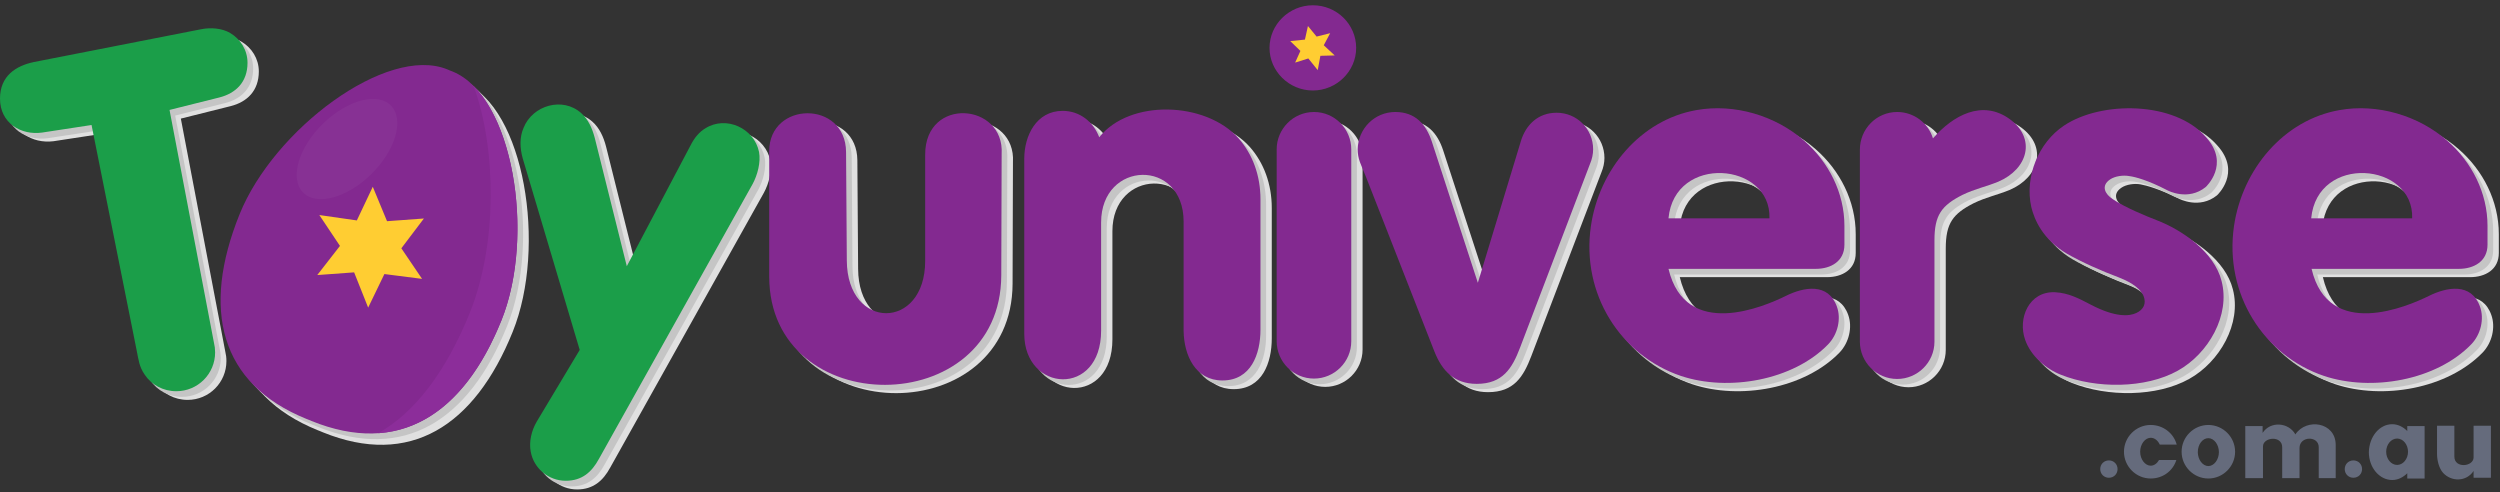 <svg width="442" height="87" viewBox="0 0 442 87" fill="none" xmlns="http://www.w3.org/2000/svg">
<rect x="0" y="0" width="442" height="87" fill="#333333" stroke="none"/>
<path fill-rule="evenodd" clip-rule="evenodd" d="M232.111 0.933C236.373 0.933 239.77 4.333 239.77 8.466C239.77 12.599 236.307 15.999 232.111 15.999C227.914 15.999 224.451 12.599 224.451 8.466C224.451 4.333 227.914 0.933 232.111 0.933Z" fill="#832990"/>
<path fill-rule="evenodd" clip-rule="evenodd" d="M231.244 4.601L232.776 6.467L235.174 5.867L234.042 8.001L235.973 9.801L233.442 9.867L232.976 12.401L231.311 10.334L228.98 11.067L229.912 9.001L228.114 7.267L230.711 7.001L231.244 4.601Z" fill="#FFCD32"/>
<path fill-rule="evenodd" clip-rule="evenodd" d="M54.135 40.468L62.661 39.534L64.26 31.268L69.322 38.001L77.248 35.334L73.984 43.134L80.245 48.734L71.72 49.734L70.055 58.001L64.992 51.068L57.066 53.801L60.396 46.068L54.135 40.468Z" fill="#E0E0E0"/>
<path fill-rule="evenodd" clip-rule="evenodd" d="M104.757 21.534C105.956 22.6 106.689 24.134 107.155 25.933L112.816 48.6L124.073 27.267C124.739 25.933 125.605 24.867 126.737 24.2C130.401 21.933 135.33 24.2 136.196 28.4C136.529 30.2 135.929 32.467 135.063 34.067L107.887 82.667C106.622 85 104.89 86.534 102.026 86.534C98.962 86.534 96.364 84.334 95.832 81.4C95.498 79.6 95.965 77.667 96.897 76.133L104.49 63.467L94.433 29.667C93.9 27.8 93.833 25.867 94.566 24.2C96.098 20.134 101.493 18.6 104.757 21.534Z" fill="#E0E0E0"/>
<path fill-rule="evenodd" clip-rule="evenodd" d="M151.582 28.333L151.715 47.533C151.782 59.933 165.57 59.933 165.57 47.6V28.8C165.57 18.466 179.624 19.666 179.091 28.666L179.024 50.133C178.958 75.933 137.994 75.933 137.994 50.333V28.2C137.994 19.4 151.515 19.2 151.582 28.333Z" fill="#E0E0E0"/>
<path fill-rule="evenodd" clip-rule="evenodd" d="M218.123 68.801C223.185 68.801 224.85 64.134 224.85 59.801V36.801C224.85 32.534 223.452 28.801 220.987 26.001C215.192 19.467 201.738 19.001 196.342 25.801C195.343 23.134 192.945 21.134 189.881 21.134C185.219 21.134 183.087 25.534 183.087 29.601V60.534C183.087 70.934 196.675 71.801 196.675 60.001V40.867C196.675 29.867 211.262 29.467 211.262 40.734V60.067C211.329 64.334 213.261 68.801 218.123 68.801Z" fill="#E0E0E0"/>
<path fill-rule="evenodd" clip-rule="evenodd" d="M234.308 21.267C237.972 21.267 240.903 24.267 240.903 27.867V61.8C240.903 65.467 237.905 68.4 234.308 68.4C230.645 68.4 227.714 65.4 227.714 61.8V27.867C227.714 24.267 230.645 21.267 234.308 21.267Z" fill="#E0E0E0"/>
<path fill-rule="evenodd" clip-rule="evenodd" d="M248.696 21.334C252.226 21.334 254.158 23.534 255.157 26.601L263.283 51.534L270.876 26.534C271.742 23.601 273.94 21.467 277.204 21.467C280.801 21.467 283.665 24.334 283.665 27.934C283.665 28.801 283.465 29.667 283.132 30.467L270.743 62.934C269.344 66.601 267.679 69.334 263.083 69.334C259.087 69.334 256.955 67.001 255.623 63.667L243.501 32.734C243.167 31.934 242.768 31.001 242.435 30.134C242.168 29.401 242.035 28.667 242.035 27.867C242.102 24.267 245.032 21.334 248.696 21.334Z" fill="#E0E0E0"/>
<path fill-rule="evenodd" clip-rule="evenodd" d="M296.986 40.066C298.052 28.666 315.17 30.133 314.837 40.066H296.986ZM296.986 49H323.03C325.694 49 328.092 47.666 328.092 44.733V41.4C328.092 35.533 325.294 30.133 321.031 26.4C315.903 21.866 308.576 19.733 301.915 20.933C292.057 22.666 284.73 31.4 283.265 41.467C281.533 53.467 288.527 64.333 299.184 67.933C307.577 70.733 319.033 68.733 325.228 62.333C326.893 60.6 327.559 57.867 326.76 55.666C325.228 51.4 320.898 52.2 317.701 53.8C314.038 55.666 300.05 61.8 296.986 49Z" fill="#E0E0E0"/>
<path fill-rule="evenodd" clip-rule="evenodd" d="M337.417 21.266C340.414 21.266 342.945 23.266 343.745 25.933C347.275 21.866 352.47 19 357.333 22.533C361.995 25.933 360.596 31.333 355.268 33.6C353.136 34.466 351.138 34.866 348.94 35.933C345.277 37.8 344.011 39.466 344.011 43.933V61.866C344.011 65.533 341.014 68.466 337.417 68.466C333.753 68.466 330.823 65.466 330.823 61.866V27.933C330.823 24.266 333.753 21.266 337.417 21.266Z" fill="#E0E0E0"/>
<path fill-rule="evenodd" clip-rule="evenodd" d="M385.241 35.132C385.241 35.132 388.838 37.066 391.969 34.532C391.969 34.532 396.365 30.532 392.035 25.732C386.507 19.332 373.518 19.266 366.924 23.666C362.395 26.666 359.93 32.732 361.129 38.066C361.662 40.266 363.127 43.799 367.457 46.332C370.121 47.866 373.785 49.466 376.649 50.532C377.848 50.999 380.246 52.066 380.978 53.799C381.511 55.133 380.978 56.199 379.713 56.799C378.447 57.399 375.983 57.599 371.653 55.332C369.588 54.266 367.79 53.266 365.326 53.133C360.73 52.932 358.665 57.732 360.064 61.599C361.063 64.399 363.66 66.666 366.391 67.732C372.586 70.199 381.311 70.199 387.04 66.999C392.435 63.999 396.365 57.199 394.766 51.133C393.501 46.066 387.839 42.132 383.31 40.399C381.578 39.732 377.648 38.132 375.516 36.666C374.184 35.799 373.385 34.332 375.05 33.199C375.916 32.599 377.381 32.399 378.447 32.599C379.513 32.799 381.778 33.399 385.241 35.132Z" fill="#E0E0E0"/>
<path fill-rule="evenodd" clip-rule="evenodd" d="M410.619 40.066C411.685 28.666 428.803 30.133 428.47 40.066H410.619ZM410.686 49H436.729C439.394 49 441.792 47.666 441.792 44.733V41.4C441.792 35.533 438.994 30.133 434.731 26.4C429.602 21.866 422.276 19.733 415.615 20.933C405.757 22.666 398.43 31.4 396.965 41.467C395.233 53.467 402.227 64.333 412.884 67.933C421.276 70.733 432.733 68.733 438.927 62.333C440.593 60.6 441.259 57.867 440.459 55.666C438.927 51.4 434.598 52.2 431.401 53.8C427.737 55.666 413.683 61.8 410.686 49Z" fill="#E0E0E0"/>
<path fill-rule="evenodd" clip-rule="evenodd" d="M103.758 21C104.957 22.067 105.689 23.601 106.156 25.401L111.817 48.067L123.074 26.734C123.74 25.401 124.606 24.334 125.738 23.667C129.402 21.401 134.331 23.667 135.197 27.867C135.53 29.667 134.93 31.934 134.064 33.534L106.888 82.134C105.623 84.467 103.891 86.001 101.027 86.001C97.963 86.001 95.365 83.8 94.832 80.867C94.499 79.067 94.966 77.134 95.898 75.6L103.491 62.934L93.434 29C92.901 27.134 92.834 25.201 93.567 23.534C95.099 19.601 100.494 18.067 103.758 21Z" fill="#C5C5C5"/>
<path fill-rule="evenodd" clip-rule="evenodd" d="M150.583 27.867L150.716 47.067C150.783 59.467 164.571 59.467 164.571 47.134V28.334C164.571 18.001 178.625 19.201 178.092 28.201L178.025 49.667C177.959 75.467 136.995 75.467 136.995 49.867V27.734C136.995 18.867 150.516 18.667 150.583 27.867Z" fill="#C5C5C5"/>
<path fill-rule="evenodd" clip-rule="evenodd" d="M217.124 68.266C222.186 68.266 223.851 63.6 223.851 59.266V36.266C223.851 32 222.453 28.266 219.988 25.466C214.193 18.933 200.738 18.466 195.343 25.266C194.344 22.6 191.946 20.6 188.882 20.6C184.22 20.6 182.088 25 182.088 29.066V60C182.088 70.4 195.676 71.266 195.676 59.466V40.333C195.676 29.333 210.263 28.933 210.263 40.2V59.533C210.33 63.8 212.262 68.266 217.124 68.266Z" fill="#C5C5C5"/>
<path fill-rule="evenodd" clip-rule="evenodd" d="M233.309 20.801C236.973 20.801 239.904 23.801 239.904 27.401V61.334C239.904 65.001 236.906 67.934 233.309 67.934C229.646 67.934 226.715 64.934 226.715 61.334V27.401C226.715 23.801 229.646 20.801 233.309 20.801Z" fill="#C5C5C5"/>
<path fill-rule="evenodd" clip-rule="evenodd" d="M247.697 20.801C251.227 20.801 253.159 23.001 254.158 26.067L262.284 51.001L269.877 26.001C270.743 23.067 272.941 20.934 276.205 20.934C279.802 20.934 282.666 23.801 282.666 27.401C282.666 28.267 282.466 29.134 282.133 29.934L269.744 62.401C268.345 66.067 266.68 68.801 262.084 68.801C258.088 68.801 255.956 66.467 254.624 63.134L242.502 32.201C242.168 31.401 241.769 30.467 241.436 29.601C241.169 28.867 241.036 28.134 241.036 27.334C241.103 23.734 244.033 20.801 247.697 20.801Z" fill="#C5C5C5"/>
<path fill-rule="evenodd" clip-rule="evenodd" d="M295.987 39.6C297.053 28.2 314.171 29.666 313.838 39.6H295.987ZM295.987 48.533H322.031C324.695 48.533 327.093 47.2 327.093 44.266V40.933C327.093 35.066 324.295 29.666 320.032 25.933C314.904 21.4 307.577 19.266 300.916 20.466C291.058 22.2 283.731 30.933 282.266 41C280.534 53 287.528 63.866 298.185 67.466C306.578 70.266 318.034 68.266 324.229 61.866C325.894 60.133 326.56 57.4 325.761 55.2C324.229 50.933 319.899 51.733 316.702 53.333C313.039 55.133 299.051 61.266 295.987 48.533Z" fill="#C5C5C5"/>
<path fill-rule="evenodd" clip-rule="evenodd" d="M336.418 20.8C339.416 20.8 341.947 22.8 342.746 25.467C346.276 21.401 351.472 18.534 356.334 22.067C360.997 25.467 359.598 30.867 354.269 33.134C352.138 34.001 350.14 34.401 347.941 35.467C344.278 37.334 343.013 39.001 343.013 43.467V61.401C343.013 65.067 340.015 68.001 336.418 68.001C332.755 68.001 329.824 65.001 329.824 61.401V27.467C329.824 23.8 332.755 20.8 336.418 20.8Z" fill="#C5C5C5"/>
<path fill-rule="evenodd" clip-rule="evenodd" d="M384.242 34.667C384.242 34.667 387.839 36.6 390.969 34.067C390.969 34.067 395.366 30.067 391.036 25.267C385.508 18.867 372.519 18.8 365.925 23.2C361.396 26.2 358.931 32.267 360.13 37.6C360.663 39.8 362.128 43.333 366.458 45.867C369.122 47.4 372.786 49 375.65 50.067C376.849 50.533 379.247 51.6 379.979 53.333C380.512 54.667 379.979 55.733 378.714 56.333C377.448 56.933 374.984 57.133 370.654 54.867C368.589 53.8 366.791 52.8 364.326 52.667C359.731 52.467 357.666 57.267 359.064 61.133C360.064 63.933 362.661 66.2 365.392 67.267C371.587 69.733 380.312 69.733 386.041 66.533C391.436 63.533 395.366 56.733 393.767 50.667C392.501 45.6 386.84 41.667 382.311 39.933C380.579 39.267 376.649 37.667 374.517 36.2C373.185 35.333 372.386 33.867 374.051 32.733C374.917 32.133 376.382 31.933 377.448 32.133C378.514 32.267 380.779 32.867 384.242 34.667Z" fill="#C5C5C5"/>
<path fill-rule="evenodd" clip-rule="evenodd" d="M409.62 39.6C410.685 28.2 427.804 29.666 427.471 39.6H409.62ZM409.686 48.533H435.73C438.394 48.533 440.792 47.2 440.792 44.266V40.933C440.792 35.066 437.995 29.666 433.732 25.933C428.603 21.4 421.276 19.266 414.615 20.466C404.757 22.2 397.43 30.933 395.965 41C394.233 53 401.227 63.866 411.884 67.466C420.277 70.266 431.733 68.266 437.928 61.866C439.593 60.133 440.259 57.4 439.46 55.2C437.928 50.933 433.598 51.733 430.401 53.333C426.738 55.133 412.684 61.266 409.686 48.533Z" fill="#C5C5C5"/>
<path fill-rule="evenodd" clip-rule="evenodd" d="M102.759 20C103.958 21.067 104.69 22.6 105.157 24.4L110.818 47.067L122.075 25.734C122.741 24.4 123.607 23.334 124.739 22.667C128.403 20.4 133.332 22.667 134.198 26.867C134.531 28.667 133.931 30.934 133.065 32.534L105.889 81.134C104.624 83.467 102.892 85 100.028 85C96.964 85 94.366 82.8 93.833 79.867C93.5 78.067 93.967 76.134 94.899 74.534L102.492 61.867L92.435 28.067C91.902 26.2 91.835 24.267 92.568 22.6C94.166 18.6 99.495 17.067 102.759 20Z" fill="#1B9E49"/>
<path fill-rule="evenodd" clip-rule="evenodd" d="M1.999 18.968C1.999 14.968 4.796 13.168 7.993 12.501L37.567 6.701C39.232 6.368 41.23 6.501 42.696 7.368C44.494 8.435 45.76 10.368 45.76 12.634C45.76 16.035 43.695 18.035 40.764 18.768L31.972 20.968L39.832 62.168C39.965 62.701 40.032 63.234 40.032 63.834C40.032 67.635 36.968 70.701 33.171 70.701C30.84 70.701 28.775 69.568 27.576 67.768C26.577 66.301 26.51 65.168 26.177 63.568L18.184 23.634L9.459 24.968C5.729 25.434 1.999 23.301 1.999 18.968Z" fill="#E0E0E0"/>
<path fill-rule="evenodd" clip-rule="evenodd" d="M1 18.434C1 14.434 3.797 12.634 6.994 11.967L36.568 6.167C38.233 5.834 40.231 5.967 41.697 6.834C43.495 7.9 44.761 9.834 44.761 12.1C44.761 15.5 42.696 17.5 39.765 18.234L30.973 20.434L38.833 61.634C38.966 62.167 39.032 62.7 39.032 63.3C39.032 67.1 35.968 70.167 32.172 70.167C29.841 70.167 27.776 69.034 26.577 67.234C25.578 65.767 25.511 64.634 25.178 63.034L17.185 23.1L8.46 24.434C4.73 24.967 1 22.767 1 18.434Z" fill="#C5C5C5"/>
<path fill-rule="evenodd" clip-rule="evenodd" d="M0 17.435C0 13.435 2.798 11.635 5.995 10.968L35.568 5.168C37.234 4.835 39.232 4.968 40.697 5.835C42.496 6.901 43.761 8.835 43.761 11.101C43.761 14.501 41.696 16.501 38.766 17.235L29.973 19.435L37.833 60.635C37.966 61.168 38.033 61.701 38.033 62.301C38.033 66.101 34.969 69.168 31.172 69.168C28.841 69.168 26.776 68.035 25.577 66.235C24.578 64.768 24.512 63.635 24.178 62.035L16.186 22.101L7.46 23.435C3.73 23.968 0 21.768 0 17.435Z" fill="#1B9E49"/>
<path fill-rule="evenodd" clip-rule="evenodd" d="M149.584 26.867L149.717 46.067C149.783 58.467 163.571 58.467 163.571 46.134V27.334C163.571 17.001 177.625 18.201 177.092 27.201L177.026 48.667C176.959 74.467 135.996 74.467 135.996 48.867V26.734C135.996 17.867 149.517 17.667 149.584 26.867Z" fill="#832990"/>
<path fill-rule="evenodd" clip-rule="evenodd" d="M216.125 67.266C221.187 67.266 222.852 62.6 222.852 58.266V35.266C222.852 31 221.454 27.266 218.989 24.466C213.194 17.933 199.739 17.466 194.344 24.266C193.345 21.6 190.947 19.6 187.883 19.6C183.221 19.6 181.089 24 181.089 28.066V59C181.089 69.4 194.677 70.266 194.677 58.466V39.333C194.677 28.333 209.264 27.933 209.264 39.2V58.533C209.331 62.8 211.329 67.266 216.125 67.266Z" fill="#832990"/>
<path fill-rule="evenodd" clip-rule="evenodd" d="M232.31 19.8C235.974 19.8 238.905 22.8 238.905 26.4V60.333C238.905 64 235.907 66.933 232.31 66.933C228.647 66.933 225.716 63.933 225.716 60.333V26.4C225.716 22.8 228.647 19.8 232.31 19.8Z" fill="#832990"/>
<path fill-rule="evenodd" clip-rule="evenodd" d="M246.697 19.8C250.228 19.8 252.159 22 253.158 25.067L261.284 50L268.878 25C269.744 22.067 271.942 19.933 275.205 19.933C278.802 19.933 281.666 22.8 281.666 26.4C281.666 27.267 281.467 28.133 281.133 28.933L268.744 61.467C267.346 65.133 265.681 67.866 261.085 67.866C257.088 67.866 254.957 65.533 253.625 62.2L241.502 31.267C241.169 30.466 240.769 29.533 240.436 28.666C240.17 27.933 240.037 27.2 240.037 26.4C240.103 22.733 243.034 19.8 246.697 19.8Z" fill="#832990"/>
<path fill-rule="evenodd" clip-rule="evenodd" d="M294.988 38.6C296.054 27.2 313.172 28.666 312.839 38.6H294.988ZM294.988 47.533H321.032C323.696 47.533 326.094 46.2 326.094 43.266V39.933C326.094 34.066 323.296 28.666 319.033 24.933C313.905 20.4 306.578 18.266 299.917 19.466C290.059 21.2 282.732 29.933 281.267 40C279.535 52 286.529 62.866 297.186 66.466C305.579 69.266 317.035 67.266 323.23 60.866C324.895 59.133 325.561 56.4 324.762 54.2C323.23 49.933 318.9 50.733 315.703 52.333C312.04 54.133 298.052 60.266 294.988 47.533Z" fill="#832990"/>
<path fill-rule="evenodd" clip-rule="evenodd" d="M335.419 19.8C338.416 19.8 340.947 21.8 341.747 24.467C345.277 20.401 350.472 17.534 355.334 21.067C359.997 24.467 358.598 29.867 353.27 32.134C351.138 33.001 349.14 33.401 346.942 34.467C343.279 36.334 342.013 38.001 342.013 42.467V60.401C342.013 64.067 339.016 67.001 335.419 67.001C331.755 67.001 328.825 64.001 328.825 60.401V26.467C328.825 22.8 331.755 19.8 335.419 19.8Z" fill="#832990"/>
<path fill-rule="evenodd" clip-rule="evenodd" d="M383.243 33.667C383.243 33.667 386.84 35.6 389.97 33.067C389.97 33.067 394.367 29.067 390.037 24.267C384.509 17.867 371.52 17.8 364.926 22.2C360.397 25.2 357.932 31.267 359.131 36.6C359.664 38.8 361.129 42.333 365.459 44.867C368.123 46.4 371.787 48 374.651 49.067C375.85 49.533 378.248 50.6 378.98 52.333C379.513 53.667 378.98 54.733 377.715 55.333C376.449 55.933 373.985 56.133 369.655 53.867C367.59 52.8 365.792 51.8 363.327 51.667C358.732 51.467 356.667 56.267 358.065 60.133C359.065 62.933 361.662 65.2 364.393 66.267C370.588 68.733 379.313 68.733 385.042 65.533C390.437 62.533 394.367 55.733 392.768 49.667C391.502 44.6 385.841 40.667 381.312 38.933C379.58 38.267 375.65 36.667 373.518 35.2C372.186 34.333 371.387 32.867 373.052 31.733C373.918 31.133 375.383 30.933 376.449 31.133C377.515 31.267 379.78 31.867 383.243 33.667Z" fill="#832990"/>
<path fill-rule="evenodd" clip-rule="evenodd" d="M408.621 38.6C409.686 27.2 426.804 28.666 426.471 38.6H408.621ZM408.687 47.533H434.731C437.395 47.533 439.793 46.2 439.793 43.266V39.933C439.793 34.066 436.995 28.666 432.733 24.933C427.604 20.4 420.277 18.266 413.616 19.466C403.758 21.2 396.431 29.933 394.966 40C393.234 52 400.228 62.866 410.885 66.466C419.278 69.266 430.734 67.266 436.929 60.866C438.594 59.133 439.26 56.4 438.461 54.2C436.929 49.933 432.599 50.733 429.402 52.333C425.739 54.133 411.685 60.266 408.687 47.533Z" fill="#832990"/>
<path fill-rule="evenodd" clip-rule="evenodd" d="M380.246 75.133C382.444 75.133 384.309 76.6 384.842 78.6H381.845C381.512 77.867 380.912 77.4 380.246 77.4C379.247 77.4 378.381 78.533 378.381 79.867C378.381 81.2 379.247 82.333 380.246 82.333C380.846 82.333 381.379 81.933 381.712 81.333H384.776C384.176 83.267 382.378 84.6 380.246 84.6C377.649 84.6 375.517 82.467 375.517 79.867C375.517 77.267 377.649 75.133 380.246 75.133ZM390.437 77.467C391.436 77.467 392.302 78.6 392.302 79.933C392.302 81.267 391.436 82.4 390.437 82.4C389.438 82.4 388.572 81.267 388.572 79.933C388.572 78.533 389.438 77.467 390.437 77.467ZM390.437 75.133C393.035 75.133 395.166 77.267 395.166 79.867C395.166 82.467 393.035 84.6 390.437 84.6C387.839 84.6 385.708 82.467 385.708 79.867C385.708 77.267 387.839 75.133 390.437 75.133ZM396.965 84.533V75.333H400.029V76.533C401.427 74.4 404.625 74.667 405.824 76.8C407.755 73.867 412.951 74.6 412.951 78.667V84.533H409.953V79.067C409.953 77 406.556 77.067 406.556 79.2V84.533H403.492V79.067C403.492 76.933 400.095 77.267 400.095 78.933V84.533H396.965ZM416.081 81.4C416.947 81.4 417.613 82.067 417.613 82.933C417.613 83.8 416.947 84.467 416.081 84.467C415.215 84.467 414.549 83.8 414.549 82.933C414.549 82.067 415.215 81.4 416.081 81.4ZM423.808 77.533C424.873 77.533 425.739 78.6 425.739 79.867C425.739 81.133 424.873 82.2 423.808 82.2C422.742 82.2 421.876 81.133 421.876 79.867C421.876 78.6 422.742 77.533 423.808 77.533ZM422.942 75C423.941 75 424.873 75.467 425.606 76.2V75.333H428.67V84.6H425.606V83.667C424.873 84.4 423.941 84.867 422.942 84.867C420.677 84.867 418.812 82.667 418.812 79.933C418.879 77.2 420.677 75 422.942 75ZM440.393 75.267V84.467H437.329V83.267C436.063 85.2 433.399 85.2 431.934 83.6C431.201 82.8 430.868 81.333 430.868 80.267V75.267H433.932V80.733C433.932 82.867 437.329 82.533 437.329 80.867V75.267H440.393ZM372.853 81.4C373.719 81.4 374.385 82.067 374.385 82.933C374.385 83.8 373.719 84.467 372.853 84.467C371.987 84.467 371.321 83.8 371.321 82.933C371.321 82.067 371.987 81.4 372.853 81.4Z" fill="#656B7C"/>
<path d="M82.01 14.642C81.85 14.581 81.697 14.52 81.536 14.459C81.383 14.39 81.223 14.321 81.07 14.26C70.394 9.939 50.425 24.821 44.353 39.888C37.577 56.697 40.858 69.852 56.153 76.054C56.314 76.115 56.467 76.177 56.627 76.238C56.78 76.306 56.941 76.375 57.094 76.436C72.389 82.639 83.877 75.458 90.653 58.648C96.725 43.581 92.687 18.979 82.01 14.642Z" fill="#E0E0E0"/>
<path d="M81.01 13.642C80.85 13.581 80.697 13.52 80.536 13.459C80.383 13.39 80.223 13.321 80.07 13.26C69.394 8.939 49.425 23.821 43.353 38.888C36.577 55.697 39.858 68.852 55.153 75.054C55.314 75.115 55.467 75.177 55.627 75.238C55.78 75.306 55.941 75.375 56.094 75.436C71.389 81.639 82.877 74.458 89.653 57.648C95.725 42.581 91.687 17.979 81.01 13.642Z" fill="#C5C5C5"/>
<path d="M80.01 12.642C79.85 12.581 79.697 12.52 79.536 12.459C79.383 12.39 79.223 12.321 79.07 12.26C68.394 7.939 48.425 22.821 42.353 37.888C35.577 54.697 38.858 67.852 54.153 74.054C54.314 74.115 54.467 74.177 54.627 74.238C54.78 74.306 54.941 74.375 55.094 74.436C70.389 80.639 81.877 73.458 88.653 56.648C94.725 41.581 90.687 16.979 80.01 12.642Z" fill="#832990"/>
<path fill-rule="evenodd" clip-rule="evenodd" d="M56.455 38.019L63.089 38.972L65.907 33.026L68.428 39.107L74.946 38.631L70.958 43.899L74.62 49.305L67.96 48.453L65.091 54.386L62.609 48.154L56.092 48.63L60.104 43.475L56.455 38.019Z" fill="#FFCD32"/>
<g opacity="0.33">
<g opacity="0.33">
<path opacity="0.33" d="M65.548 30.882C61.22 35.08 55.828 36.465 53.511 33.956C51.193 31.455 52.822 26.018 57.151 21.819C61.48 17.62 66.871 16.236 69.189 18.737C71.506 21.245 69.877 26.683 65.548 30.882Z" fill="white"/>
</g>
</g>
<path d="M83.743 15.211C87.835 26.43 87.911 43.286 83.078 55.263C78.925 65.549 73.472 72.86 66.864 76.592C76.363 75.942 83.743 68.822 88.645 56.654C93.953 43.493 91.544 23.065 83.743 15.211Z" fill="#8C2D9A"/>
</svg>
